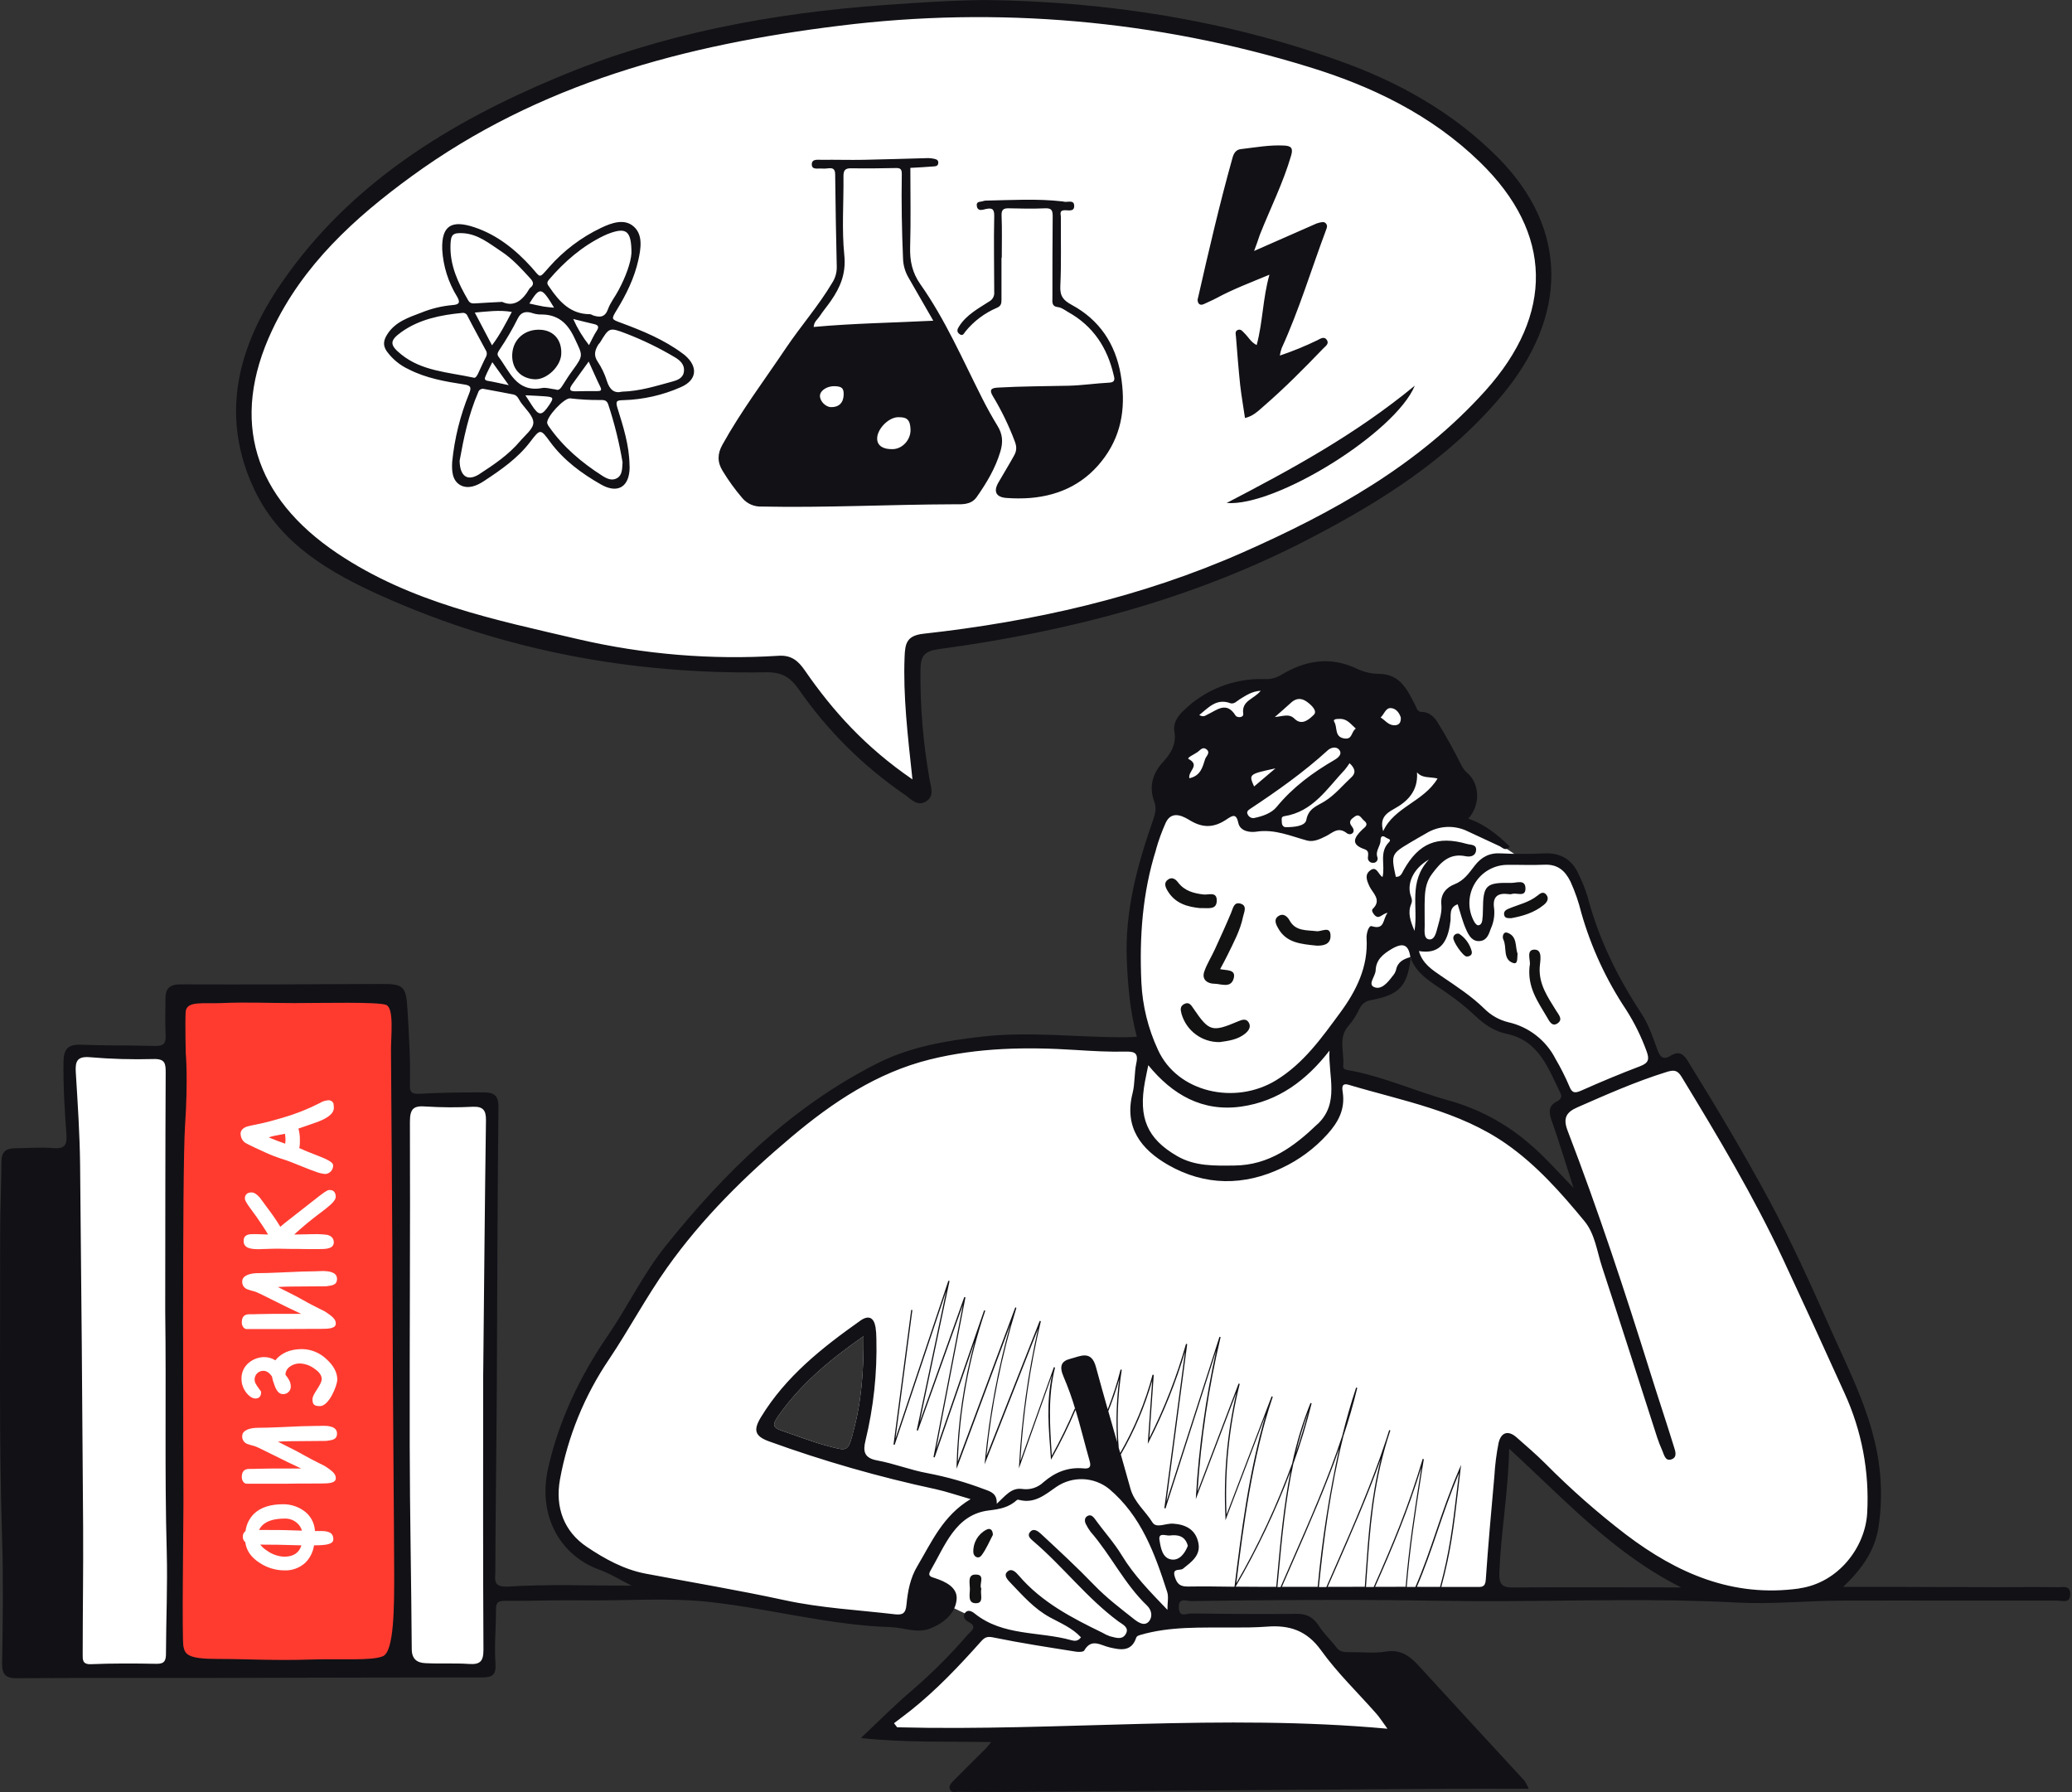 <svg height="743" viewBox="0 0 859 743" width="859" xmlns="http://www.w3.org/2000/svg"><rect x="0" y="0" width="859" height="743" fill="#333333" stroke="none"/><g fill="none"><path d="m327.05 7.87 45.5-2.5 32.5-1.5 46 1 63 10 39 12 32.5 14.5 27.5 20.5 17 22 8 13 1.5 20.5-4 21.5-18.5 28.5-21.5 17.5-39 27.5-52 24.5-55.5 17.5-58.5 10.5-11 3.5-1 12.5 2 34.5 1 12-15-8-27.5-28.5-12-16-43.5-1.5-47.5-5.5-55.5-15-38-19-24-19-15.5-24-2-27.5 9-31 14.5-22.5 35.5-35 29.5-18.5 46.5-22.5 29.5-11.5 47.5-11z" fill="#fff"/><path d="m377.41 69.59c0 11.07.23 21.94-.09 32.8-.17 5.74.86 10.66 4.28 15.5 10.32 14.65 17.43 31.09 25.48 47 2 4 4.18 7.9 6.5 11.71 2.1 3.43 2.32 6.69 1.14 10.61-2.09 7-5.71 13-9.81 18.84-2.39 3.39-6.25 3-9.63 3-26.5.08-53 1.48-79.49.94-3.122.145-6.131-1.189-8.12-3.6-2.979-3.493-5.674-7.218-8.06-11.14-2.3-3.71-2.2-7.14-.12-10.88 7.76-14 17.39-26.73 26.29-40 6.21-9.23 13.59-17.61 19.28-27.21 1.236-1.932 1.876-4.186 1.84-6.48-.3-12.78-.52-25.56-.66-38.34 0-2.16-.82-2.8-2.79-2.57-.96.138-1.933.172-2.9.1-1.55-.14-4.05.66-4-1.81.05-2.28 2.55-1.79 4.09-1.81 5.81-.08 11.62.12 17.43 0 8.92-.16 17.84-.49 26.76-.71.838.015 1.672.116 2.49.3 1 .2 1.86.62 1.64 1.92-.19 1.13-1.08 1.18-1.92 1.23-3.24.27-6.49.43-9.63.6zm9.51 63.36c-3.57-6.21-6.94-12-10.28-17.87-1.385-2.377-2.162-5.06-2.26-7.81-.51-11.73-.71-23.45-.52-35.18 0-2-.61-2.47-2.44-2.43-6.17.12-12.35.21-18.52.1-2.6-.05-3.25.91-3.22 3.38.12 10.89-.75 21.87.35 32.66.78 7.59-1.65 13.3-5.62 19-1.51 2.17-3.24 4.21-4.69 6.42-.8 1.22-2.25 2.12-2.4 4.32 16.5-1.52 32.8-1.73 49.6-2.59zm-9.44 45c-.17-3.92-1.41-5.11-5.23-5-4.12.12-8.91 5.26-8.59 9.23.22 2.71 2.64 4.18 6.63 4s7.37-4.01 7.19-8.22zm-27.72-14.21c.09-2.76-.67-3.52-3.61-3.65-3.13-.14-6.07 1.7-6.21 3.88s2.25 4.73 4.52 4.8c3.23.11 5.19-1.75 5.3-5.02zm170.16-59.7c8.64-3.81 16.68-7.35 24.73-10.88.749-.384 1.541-.676 2.36-.87.91-.16 1.95-.55 2.71.38s.35 1.8 0 2.73c-6.11 16.34-11.14 33.1-18.4 49-.33.977-.575 1.981-.73 3 5.331-1.792 10.541-3.923 15.6-6.38 1.18-.62 2.83-1.74 3.89-.11s-.58 2.58-1.56 3.61c-8 8.34-16.09 16.48-24.78 24-2.18 1.89-4.25 4-7.6 4.76-.67-4.65-1.48-9.16-2-13.71-.7-6.63-1.2-13.28-1.73-19.92-.08-1-.56-2.36.75-2.87s2 .61 2.76 1.35c1.63 1.55 2.66 3.74 5.07 4.91 2.56-9.56 2.51-19.36 5.29-29.17-7.76 3.24-15.13 6-22.1 9.78-1.49.8-3.06 1.42-4.58 2.17-.9.45-1.85.87-2.65 0-.489-.707-.587-1.614-.26-2.41 4.42-19.44 8.92-38.86 14.3-58.07.61-2.17 1.65-3.32 3.47-3.53 6-.69 11.93-1.81 18-1.47 2.74.15 3.73 1 2.83 4.08-3.31 11.39-8.65 21.95-13 32.93-.68 2.11-1.43 4.17-2.37 6.69zm-332.45 87.39c.968-9.697 3.326-19.204 7-28.23 1.11-2.72.64-3.41-2.09-3.83-7.87-1.21-15.72-2.58-22.93-6.27-3.635-1.673-6.776-4.257-9.12-7.5-1.73-2.53-1.28-4.61.22-7 3.32-5.23 8.87-7 14.12-9 4.152-1.69 8.534-2.749 13-3.14 3-.21 3.09-1.3 1.82-3.5-3.621-5.874-5.733-12.552-6.15-19.44-.37-10.25 4.1-12.37 13.29-9.32 9.42 3.12 17.13 9.29 23.8 16.69 3.84 4.26 2.82 4.85 7.23-.16 6.003-6.823 13.327-12.358 21.53-16.27 4.5-2.15 9.81-4 13.67-.43 3.7 3.39 2.86 8.9 1.79 13.73-1.66 7.51-5 14.29-9 20.81-2.36 3.87-2.2 3.76 1.93 5.3 8.93 3.31 17.72 6.93 25.44 12.69.29.22.59.43.87.66 5.6 4.78 5.11 10.34-1.61 13.26-7.52 3.332-15.618 5.167-23.84 5.4-2.61.06-3.39.23-2.46 3.23 2.39 7.68 4.87 15.39 5 23.56 0 .36.05.72.05 1.09-.07 8-4.85 11.08-11.89 7.07-8-4.56-15.41-10-21-17.56-4.09-5.59-4.13-5.62-8.41 0-5.16 6.75-12 11.47-19 16.09-3 2-6.56 3.5-9.84 1.77-3.44-1.93-3.63-5.91-3.42-9.7zm74.32-86.53c0-9.06-2.09-10.56-8.48-8.4-1.024.35-2.026.76-3 1.23-8.94 4.32-16.24 10.66-22.68 18.15-1.29 1.5-.54 2.13.22 3.25 4.09 6 8.71 11.11 16.76 11.12.45 0 .89.37 1.34.52 2.81.91 4.9.77 6.13-2.65 1-2.78 3-5.22 4.38-7.87 2.97-5.55 5.09-11.37 5.33-15.35zm-71.24 86.1c.1 6.62 3.42 8.64 8.21 5.52 6.06-3.94 12.09-8 16.81-13.59 2.09-2.48 5.53-5.12 5.55-7.71 0-2.78-3.2-5.63-5.15-8.34-.89-1.23-1.36-3-3.12-3.35-4-.81-8.05-1.51-12.08-2.27-.517-.16-1.077-.104-1.552.156-.475.26-.824.702-.968 1.224-4.06 9.35-6.06 19.23-7.7 28.36zm5.64-34.48c.95.4 1.48-.62 2-1.64 1.14-2.39 2.17-4.82 3.39-7.17.409-.885.298-1.923-.29-2.7-2.47-4.67-5.05-9.28-7.46-14-.329-.907-1.259-1.449-2.21-1.29-9 .85-17.87 2.67-25.21 7.93-5 3.58-4.9 5.38-.1 9.25 8.52 6.9 19.19 7.34 29.88 9.62zm61.94 35.3c-1.373-8.229-3.379-16.34-6-24.26-.65-1.86-2-1.75-3.47-1.74-4.104.034-8.205-.194-12.28-.68-2.48-.28-10 7.82-9.53 10.29.175.578.464 1.116.85 1.58 5.86 8.34 13.47 14.76 22 20.22 1.92 1.23 4 2.19 6.1 1s2.14-3.59 2.28-6.45zm-49.94-66.68c5 2.35 8.59-.74 11.36-5.57.071-.098.159-.183.26-.25 1.64-1.27 1.41-2.42.07-3.87-3.75-4.09-7.47-8.23-12.13-11.28-4.9-3.21-9.55-7.14-15.78-7.5-4.32-.25-5.07.62-5.21 4.86-.29 8.55 3.22 15.87 7.36 23 .75 1.3 1.79 1.31 3.08 1.22 3.36-.23 6.7-.38 10.99-.61zm49.61 37.23c7.65-.22 14.2-2.39 20.81-4.16 2.16-.58 4.6-1.4 4.93-4.21.36-3-1.76-4.75-3.93-6-6.43-3.818-13.17-7.087-20.15-9.77-6.87-2.61-6.92-2.47-10.71 3.77-.19.3-.5.53-.69.83-1.37 2.26-2.07 4.37-.33 7 1.678 2.509 2.985 5.247 3.88 8.13 1.15 3.65 3.13 5.21 6.22 4.41zm-27.43-.92c1.38.62 2.17-.58 3-1.89 1.27-2 2.57-4.07 4-6 4.71-6.44 4.2-6.17.82-13.39-3-6.49-7.17-10-14.39-9.8-1.205-.07-2.394-.312-3.53-.72-2.53-.69-4.43-.09-5.62 2.4-2.21 4.412-4.702 8.678-7.46 12.77-.59.93-1.37 1.89-.55 3 4.68 6.13 7.39 14.92 18 13.06 1.65-.36 3.55.31 5.76.57zm-18.18-32.14c-5.24-.9-10.08-.18-15.35.26l7.14 13.58c3.33-4.43 5.66-9.03 8.21-13.84zm31.85 20.6c-2.41 3.33-4.62 6.34-6.78 9.38-1.2 1.69-1.55 3 1.35 2.92s6-.1 9-.08c1.51 0 2-.31 1.21-1.88-1.63-3.31-3.08-6.73-4.74-10.34zm-6.39-17.66c1.728 3.864 3.925 7.501 6.54 10.83 1.16-2.19 2-4.17 3.18-5.93 1.27-1.91.42-2.47-1.32-2.86-2.53-.58-5.05-1.23-8.36-2.04zm-19.83 31.61 2.64 4.1c2.92 4.51 4.12 4.52 7.13.08 2.15-3.18 2-3.46-1.92-3.76-2.36-.19-4.76-.26-7.81-.42zm-6.89-4.18c-2.53-3.55-4.56-6.38-6.82-9.54-1.09 2.2-2 3.87-2.73 5.61-.31.76-.91 1.83.79 2.12 2.67.44 5.26 1.07 8.8 1.81zm8.49-33.86c2.29.49 4.14.94 6 1.26 1.36.23 2.75.31 4.29.47-5.22-8.67-5.87-8.79-10.25-1.73z" fill="#111116"/><path d="m415.19 106.84v17.45c0 1.55-.2 2.61-2 3.35-5.008 2.151-9.425 5.474-12.88 9.69-.67.8-1.1 2.17-2.47 1.2s-1-2.09-.23-3.22c3-4.77 7.92-7.39 12.45-10.31 1.444-.758 2.283-2.317 2.12-3.94 0-10.51-.24-21 0-31.5.08-3.23-1.15-3.38-3.51-2.91-.684.222-1.393.356-2.11.4-1.14-.1-1.6-.91-1.63-2s.68-1.37 1.62-1.46c.72-.06 1.42-.42 2.13-.43 10.64-.2 21.28-.88 31.9.34.12.011.237.038.35.08 1.55.46 4.32-1 4.4 1.71s-2.58 1.74-4.25 1.87c-2 .17-1.27 1.76-1.27 2.76-.08 9.56.23 19.14-.23 28.68-.2 4.2 1.27 5.91 4.79 7.82 11.39 6.19 18 16 20.24 28.83 2.1 12.22.86 23.82-6.58 34.18-7.58 10.56-18.1 15.93-30.89 17-3.269.245-6.551.245-9.82 0-4.34-.29-5.59-2.62-3.42-6.39s4.44-7.44 6.54-11.25c1.22-2.2 1-3.92.17-6.06-2.436-6.429-5.448-12.624-9-18.51-1.52-2.5-.88-3.38 2-3.54 9.8-.57 19.6-.55 29.41-.78 5.66-.14 11.3-1 17-1.29 2.53-.14 2-1.92 1.68-3.09-2.6-11.32-8.47-20.36-18.82-26.12-1.36-.77-2.73-1.9-4.18-2.06-2.85-.32-2.4-2.18-2.4-3.95 0-11.27 0-22.55.11-33.82 0-2.54-.6-3.32-3.2-3.21-5 .22-9.93.11-14.9 0-2.2-.05-3.19.42-3.09 3 .24 5.81.08 11.64.08 17.46zm-193.58 50.39c-5.92-.34-9.63-4.58-9.24-10.58.41-6.18 5.42-10.38 11.87-9.94 5.43.37 8.74 4.34 8.44 10.12-.26 5.16-6.15 10.69-11.07 10.4z" fill="#111116"/><path d="m2.6 480.99 4.49 210.5 32.5 1.5 37-1 72.5-1 31 .5 21 .5 2-102.5 1.5-128-3-5.5-32.5.5h-14l-32-38-38 9.5-11 11-14-2.5h-31l1 13-1 31.5z" fill="#fff"/><path d="m550.77 278.52 22.66 5 3 .67 3.34 4.66 4.66 7.34 6.67 5.66 14.33 20-1 11 1.67 8.34 10 5 12 8 4 1.66 15.67 2 5.33 5.67 5.33 16 9 24 12 18.67 7.34 18.66 9.33-.33 29.33 48 49.34 105.3 2.33 21.37-1.33 21.33-6.34 12-11 9.33-21.66 3.67-25.34-1.33-34-16-44-41-9-5.67-2.33 12.33-3 49.67-5 1.33-119.67-.33-8 1v10.3h55l40.34 49.34-44-2.34-140.34.67-33-1.33 42.34-43.34-4.67-5-12.67-6-9.33 7.67-40-2.67-69-11.33-28.33-12-12-15.67-1.34-17.33 8.67-30 28-45.67 28.67-39 50.66-43.63 27.34-13.67 35-7.67 58.33.34 8-1.34-3.33-22-.34-23.66 3.67-27 9.67-29 6-15.34 3.66-18.66 11.67-9 12-2.67 11.33-1 9.34-3.67zm-192.76 275.39c-14.13 9.85-26.33 20.02-35.58 33.39-2.22 3.26-2.15 4.52 1.78 5.83 6.41 2.16 12.7 4.66 19.28 6.39 7.75 2.04 7.98 2.27 10.09-5.21h-.05c3.66-12.91 4.56-26.16 4.48-40.4zm229.046-156.162c-1.169-.683-2.651-.498-3.616.452-.6.524-1.099 1.155-1.47 1.86-.536.928-.536 2.072 0 3l-.206.984c-.209.991-.424 2.004-.634 3.016-1.33.96-2.53 2.21-3.86 3.35-1.245 1.028-2.678 1.802-4.22 2.28-2.87-.33-5.37-.59-8.3.41-1.37.49-2.76 2.11-2.09 3.69l-.34.272c-4.94 4.051-7.976 10.918-8.66 17.048-.29 2.76.18 6.45 2 8.45.352 2.502 2.142 4.562 4.57 5.26 3.88 1.39 8.83 1.78 12.83 2.31 1.386.182 2.782.286 4.18.31 3.22 1.6 6.72 2.77 9.4 4 9.1 4.16 18.06 7.59 27.92 9.16 3.027 2.11 6.272 3.887 9.68 5.3 5.85 7.27 14.14 11.88 20.79 18.36.847 2.869 2.261 5.539 4.16 7.85 1.77 2.02 5.17.35 5.14-2.06-.012-1.99-.52-3.946-1.48-5.69-.129-.433-.347-.835-.64-1.18l-.16-.17c-.605-.9-1.273-1.755-2-2.56-1.56-7.66.07-16.72-5.41-22.31.85-.66 1.74-1.3 2.65-2.12 1.532-1.172 2.281-3.102 1.94-5-.42-2.5-2.28-4.69-3.69-6.69-1.349-2.002-2.537-4.109-3.55-6.3-2.09-4.24-4.7-9.84-9.62-11.35-.24-.07-.47-.11-.7-.16-2.31-1.64-5.02-2.02-7.72-2.79-2.763-.863-5.441-1.978-8-3.33-.403-.729-.935-1.38-1.57-1.92-.071-.098-.147-.192-.23-.28-2.969-3.199-6.329-6.011-10-8.37-1.758-2.32-3.965-4.262-6.49-5.71-3.03-1.84-6.7-3.17-9.29-5.67.07-.11.07-.22.07-.33.352-1.307-.214-2.689-1.384-3.372z" fill="#fff"/><path d="m158.28 247.06c50.49 22.65 103.91 32.56 159.18 31.63 6.55-.11 10 1.87 13.64 7 11.823 17.067 26.655 31.838 43.77 43.59 2.74 1.86 5.28 5.16 8.95 3s2.12-5.88 1.54-9.22c-2.627-14.854-3.888-29.916-3.77-45 .07-5.91 1.2-8.11 7.81-9 53.14-7.2 104.45-20.42 152.52-45.26 30.42-15.71 58.85-33.62 80.95-60.16 26.52-31.86 28.34-68.31-2.38-98.87-18.49-18.39-40.76-30.8-64.95-39.45-47.43-17-96.62-24.68-146.93-25.31-14 .14-27.83 1.06-41.74 2.06-46.79 3.37-92.45 11.83-135.77 30-45 18.8-86 44-114.3 85.08-18.16 26.35-25.93 55.19-11.22 86.09 10.73 22.45 31.45 34.28 52.7 43.82zm-45.43-110.24c12.72-27 34.19-46.56 57.8-63.75 52.89-38.55 113.54-54.55 177.54-62.42 65.171-8.109 131.321-2.315 194.09 17 26.45 8.05 51.18 20 71.29 39.58 30.37 29.49 30.64 63.06 2.33 94.63-27.84 31-63.23 50.57-100.51 67.07-42.2 18.69-86.85 28.72-132.58 33.79-7 .78-7.58 4.13-7.79 9.59-.64 16.21 1.27 32.27 3.26 50.79-19.48-13.36-33-28.34-44.59-45.14-2.83-4.12-5.66-6.43-10.92-6.11-27.853 1.759-55.814-.552-83-6.86-34.56-8.07-69.41-15.12-99.94-35.62-34.38-23.11-44.75-54.85-26.98-92.55z" fill="#111116"/><path d="m586.54 159.87c-24.8 20.43-51.28 34.72-78 48.64 20.4 1.64 69.94-29.16 78-48.64zm266.76 498.1c-8.39-.11-16.79 0-25.2 0-13 0-26-.1-39-.13-7.86 0-15.73 0-25 0 8.12-7.67 13.23-15.37 14.68-24.76 1.787-11.889 1.236-24.012-1.62-35.69-3.91-16.54-11.6-31.45-18.41-46.81-7.94-17.9-16-35.74-25.27-53-10.66-19.76-22.16-39-34-58.13-1.93-3.11-4.07-3.56-6.85-1.83-3.16 2-4.47.45-5.49-2.37-1.91-5.26-3.65-10.58-6.78-15.31-9.89-15-17.66-30.92-22.23-48.35-.953-3.06-2.14-6.042-3.55-8.92-2.69-6.2-7.34-9.17-14.22-8.91-6.033.305-12.077.305-18.11 0-4.77-.3-8.13 1.54-10.88 5.1-2.37 3.07-4.38 6.15-8.48 7.76-3 1.18-5.83 3.81-5.34 8.41.32 3.05-.73 6.32-1.57 9.39-.55 2-1.16 5.26-3.48 5s-1.89-3.39-1.86-5.55c.05-4-.14-8.05.06-12.06.16-3.39.75-6.6 3-9.57 3.56-4.74 7.15-8.69 13.88-7.31 1.71.35 3.94.13 4.33-2.19.47-2.8-2.19-2.45-3.7-2.88-12.34-3.55-20-.34-26.26 10.78-.71 1.26-1.21 3-3.28 2.84-2-9.21-1.87-9.53 5.83-14.12 2.24-1.34 4.51-2.63 6.78-3.92 5.235-3.225 11.763-3.524 17.27-.79 4.35 2 8.71 4.05 13.06 6.08 1.31.61 2.51 2.35 4.3.21-5-4.86-10.3-9.26-17.21-11.58 5.06-5.56 4.82-14.1-.12-18.7-1.036-.844-1.896-1.884-2.53-3.06-3.12-6.23-6.45-12.37-10.14-18.28-1.29-2.08-3.41-4.13-6.31-4.19-2.07 0-2.07-1.25-2.87-2.78-3.16-6.06-6-12.73-14.63-13-3.066.026-6.103-.598-8.91-1.83-11.38-5.65-22-3.89-32.37 2.45-2.075 1.174-4.452 1.706-6.83 1.53-12.637-.346-24.855 4.547-33.76 13.52-2.32 2.26-3.92 5.17-3.38 8.06 1 5.54-1.5 9.31-4.85 13-4.29 4.7-5.69 10.18-3.5 16.12 1 2.74.54 4.84-.35 7.39-6.65 19-11.88 38.16-11 58.59.46 10.6 1.35 21.08 4.16 31.58-1.52.09-2.71.21-3.9.22-20.06.18-40-2.54-60.21-.26-15.27 1.73-30.15 4.28-43.86 11.27-35.37 18-63.06 45.12-87.56 75.74-9.17 11.46-15.49 24.84-23.75 36.89-11.58 16.88-20.23 35-24.76 54.86-4.57 20.11 5.28 36.45 21.1 42.18 4.63 1.68 8.9 4.36 13.53 6.68-17.31 0-34.3-.7-51.19.36-6.52.41-5.37-3.06-5.36-6 .06-25.07.46-50.14.61-75.22.24-39.21.23-78.43.69-117.64.06-5.48-2.68-6-6.51-6-8.64 0-17.29.07-25.91.57-3.15.18-4.39-.23-4.3-3.6.29-10.45-.4-20.87-1-31.3-.59-9.57-1.47-10.66-10.91-10.61-27.74.14-55.49.26-83.23.16-4.55 0-6.21 1.8-6.19 6 0 5-.18 10.08.07 15.1.17 3.4-.9 4.54-4.38 4.44-10.24-.32-20.5-.1-30.74-.52-5.26-.21-7.12 1.76-7.21 6.92-.17 10.06.46 20.07 1.19 30.07.31 4.22-.39 6.27-5.32 5.87-5.39-.43-10.86 0-16.29.09-3.64.06-5.33 1.65-5.33 5.55 0 10-.54 20-.52 30 .07 42.12-.53 84.24.81 126.36.54 17.09.28 34.22 0 51.33-.09 5.12 1.55 6.48 6.51 6.43 24.74-.22 49.47-.07 74.21-.11 39.4-.07 78.81-.24 118.21-.23 4.33 0 5.93-1 5.6-5.84-.51-7.35.23-14.78.2-22.18 0-2.83.73-3.76 3.72-3.73 10.57.1 21.14-.36 31.7-.2 18 .28 36-1.3 53.91.75 24.87 2.85 49.23 9.55 74.39 10.35 5.5.18 10.92 2.77 16.53.49s10.18-6.24 10.73-11.92c.49-5-4.53-7.44-9.13-8.93-1.24-.4-3-.76-1.83-2.82 6.11-10.45 10.41-23.51 24.32-25.19 4.82-.58 8.29-1.29 11.64-4.31.23-.2.8-.14 1.18 0 6.28 1.51 10.59-2.29 15.2-5.48 6.669-4.539 15.519-4.198 21.82.84 13.38 11.26 19 26.92 24.12 42.81.62 1.94.08 4.26.08 7.35-7.22-7.53-13.86-14.28-18.9-22.57-3.21-5.29-7.46-9.95-11.09-15-1-1.38-2-2.16-3.42-1.17-1 .74-1 2.11-.34 3.3.536 1.078 1.168 2.106 1.89 3.07 8.44 9.7 14 21.59 23.37 30.56 2.15 2.06 2.27 4.78.92 6.48-1.86 2.34-4.5.58-6.34-.87-5.66-4.47-11.39-8.82-16.45-14.07-7.09-7.36-14.62-14.31-22.11-21.27-1.11-1-3.13-2.68-4.66-.5-1 1.37.36 2.6 1.46 3.53 12.38 10.52 22.28 23.66 35.43 33.37 1.54 1.13 4.55 2.38 3 5.1s-4.27 1.52-6.57 1c-1.13-.397-2.216-.909-3.24-1.53-12.67-6.15-25.11-12.62-34.51-23.58-1.29-1.51-3.16-3.47-5-1.47-1.4 1.51.48 3.33 1.66 4.58 5 5.22 9.69 10.61 16.25 14.18 4.39 2.38 9.25 4.39 12.8 8.24-1.29 1.85-2.93 1.5-4.08 1.18-13.29-3.71-28.19-1.6-39.94-11-1.22-1-3-1.93-4.2-.1-.9 1.41.26 2.87 1.51 3.5 4.18 2.09 1.06 3.88-.28 5.38-6.94 8.065-14.463 15.609-22.51 22.57-7.38 6.21-14.16 13.13-21.72 20.21 18.32 2 35.68 1.35 54 1.68-1.2 1.47-1.62 2.09-2.14 2.6-4.55 4.54-9.14 9-13.66 13.62-1 1-2.05 2.25-1.13 3.71.72 1.15 2.18.66 3.32.67 5.21.06 10.43.11 15.65.08 61.753-.433 123.497-.87 185.23-1.31 11.52-.08 23.05 0 35.58 0-.467-1.121-1.025-2.201-1.67-3.23-14.71-16-29.49-31.93-44.15-48-3.69-4-7.45-6.62-13.47-5.63-4.9.8-10 .15-15.07.22-2.06 0-3.89 0-5.34-1.93-2.31-3-5.17-5.67-7.22-8.85-2.3-3.55-4.93-5.15-9.32-5.09-14.67.19-29.34 0-44-.15-1.76 0-4.57 1.82-4.81-2.29-.28-4.64 3.35-2.82 5-2.85 22.353-.333 44.703-.497 67.05-.49 20.63 0 41.25.61 61.88.52 32.54-.15 65.1-1.18 97.61.58 14.49.78 28.86-.78 43.28-.81 29.81-.08 59.61.06 89.41 0 2 0 5.39 1.35 5.311-2.83-.071-3.63-3.021-2.69-4.961-2.72zm-784.49 27.43c0 2.92-.54 4.38-3.93 4.32-9.05-.17-18.12-.22-27.17.16-3.61.14-3.43-1.93-3.43-4.06 0-17.67.29-35.33.18-53-.32-49.927-.737-99.86-1.25-149.8-.14-12.85-1-25.7-1.79-38.53-.27-4.43.5-6.63 5.69-6.24 8.765.756 17.566 1.013 26.36.77 5.06-.19 5.24 1.88 5.22 5.82-.17 32-.15 63.95-.19 95.93v3c.46 33.19-.29 66.39.63 99.59.38 14.01-.28 28.03-.32 42.04zm131.5-110.77c0 36.41-.1 72.82.12 109.23 0 4.86-1.37 6.23-6 5.92-6-.41-12.07 0-18.09-.33-3.43-.16-5.62-1.65-5.64-5.86-.18-28.05-.79-56.09-.84-84.14-.09-44.8.26-89.6.08-134.4 0-5.6 1.59-6.77 6.74-6.35 6.426.403 12.87.437 19.3.1 4.21-.16 5.55 1.36 5.49 5.59-.48 34.33-.77 68.66-1.12 103-.06 2.41-.04 4.82-.04 7.24zm401-192.59c.3-2.62-.72-5.84 3-7.18 1.19 3.63 2.05 7.34 3.62 10.7 1 2.22 2.47 4.93 5.74 4.53 2.9-.35 3.59-3 4.41-5.19 1.171-2.579 1.637-5.422 1.35-8.24-.78-5 1.5-6.65 6.14-6 .399.074.809.057 1.2-.05 2-.73 5.71 1.52 5.65-2.35s-3.66-2.23-5.75-2.27c-10.74-.2-11.8.9-11.89 11.37 0 1.408-.09 2.814-.27 4.21-.14 1-.67 2-1.74 2-.57 0-1.28-.89-1.63-1.54-2.72-4.931-2.621-10.934.259-15.773 2.88-4.839 8.11-7.787 13.741-7.747 5-.05 10.07.18 15.09-.05 5.39-.25 8.53 2.3 10.83 6.95 1.907 4.183 3.417 8.535 4.51 13 4.063 14.25 10.318 27.782 18.54 40.11 3.462 5.401 6.313 11.169 8.5 17.2 1.29 3.44.83 4.93-2.66 6.27-8.24 3.13-16.38 6.53-24.43 10.12-2.67 1.18-3.84 1-4.94-1.86-1.651-3.863-3.544-7.617-5.67-11.24-3.952-7.791-11.189-13.399-19.72-15.28-3.719-.935-7.113-2.864-9.82-5.58-5.32-5.22-11.57-9.27-17.72-13.45-3.89-2.65-8-5.29-9.4-10.45 7.81 1.33 11.94-2.59 13.02-12.21zm42.06 82.7c3 8.61 5.66 17.33 9 27.72-7-7.25-12.52-13.55-19-18.91-9.486-8.061-20.609-13.967-32.6-17.31-13.83-3.79-27-9.88-41.2-12.5-1-.19-2.9-.25-2.73-1.79.64-5.55-2.29-11.54 2.18-16.68 1.847-2.126 3.382-4.503 4.56-7.06.924-2.035 2.857-3.427 5.08-3.66 11.49-2.23 14.78-5.69 16.17-17.39 2.61 7 9.06 10.25 14.63 14.21 4.312 2.941 8.391 6.211 12.2 9.78 3.65 3.53 7.92 6.35 12.91 7.4 13.52 2.82 17.27 14.34 22.4 24.66.74 1.49.05 2.59-1.49 3.37-3.72 1.88-3.36 4.71-2.15 8.16zm-58.31-92.85c-2.08-5.15.51-11.66 7.36-15.61-8.7 9.37-4.37 19.53-6 29.61-1.8-4.24-2.87-7.59-1.36-11.18.397-.901.382-1.93-.04-2.82zm-.32 24.86c-2.87.8-5.36 2-6 5.42-.3.954-.809 1.828-1.49 2.56-1.95 2.6-4.62 5.8-7.64 4.43-2.64-1.21.62-4.45.7-6.9.15-4.35 3-6.74 6.67-8.89 4.72-2.77 6.97-1.77 7.72 3.38zm2.76-76.54c2.19 2.5 5.15 1.73 8.48 2.5-5.75 9.67-18 11.82-22.55 21.86-1.39-5 .63-7.15 4.53-9.26 5.39-2.95 10.02-7.26 9.5-15.1zm-11.01-26.69c2.25.06 3.66 2 4.25 3.93.13 2.31-.91 3.27-2.82 3.2-2.4-.08-3.73-2.12-5.56-3.24 1.46-1.24 2.01-3.89 4.13-3.89zm-20.95 4.47c3 0 4.47 2.21 6.55 4.05-2 1.34-1.33 4.57-4.71 4.09-4.27-.61-2.82-4.57-4.19-6.82-.84-1.34 1.19-1.28 2.35-1.3zm4.71 24.22c-3.66 3.39-6.79 7.31-11.14 10-3 1.88-6.65 2.81-7.54 7.69-.48 2.62-5.25 3-8.48 3-1.17 0-1.68-1-1.68-2.09 0-.93-.45-2.25 1-2.46 11.88-1.83 17.78-11.49 25.08-19.23.721-.872 1.389-1.787 2-2.74 2.21 2.05 2.83 3.93.76 5.85zm-9.88-11.12c1.49-1.36 3.73-1.71 4.84-.26 1.4 1.83-.43 3.28-2 4.21-9 5.24-17.23 11.28-23.93 19.45-2.19 2.67-5.95 3.94-9.55 4.65-1.026.041-1.979-.528-2.43-1.45-.7-1.21.19-1.83 1-2.39 11.18-7.41 22.13-15.13 32.07-24.19zm-15.18-19.76c2-1.87 4.19-2.13 6.49-.51 2 1.4 4.62 3.93 3 5.48s-4.79 4.82-8 1.65c-2.26-2.27-4.78-1-8.17-.71 2.84-2.47 4.77-4.17 6.68-5.91zm-6.42 27.19-8.85 7.51c-2.25-5.09-2.25-5.09 8.85-7.51zm-19-27.07c1.94.64 2.92-.81 4.22-1.59 2.5-1.51 4.89-3.26 8.67-3.52-2.78 3.56-8 4-7.25 9.54.25 1.77-2.6 1.68-3.16.77-3.8-6.12-7.73-2.28-11.69-.43-.85.4-1.65 1.22-3.37.18 3.9-3.15 7.06-6.88 12.63-4.99zm-13.32 20.33c1.05-.71 2.07-2.34 3.6-1.25 2 1.43 0 2.87-.43 4.14-1.05 3.26-1.82 6.94-6.54 7.94-.67-3 4.67-5.3-.34-8-.83-.47 2.45-1.94 3.76-2.87zm-17.21 40.4c1.085-3.839 2.452-7.593 4.09-11.23 2.69-5.55 8-2.05 10.17-.77 5.63 3.36 10.22 2.72 15.06-.54 2.49-1.69 4-2.49 4.83 1.54.8 3.66 5.29 3.92 7.33 3.6 7.66-1.21 14.22 1.77 21.17 3.66 2.67.73 5.54-.66 8.07-1.95s4.79-3.91 8.37-1.13c1.67 1.3 4-.36 2.2-2.64s-.23-3.23 1.09-4.2c2-1.43 2.71.72 3.86 1.64 2.22 1.75.29 2.78-.74 3.77-3.27 3.16-5 6.09.93 8.09 1.87.64 1.57 1.87 1.45 3.32-.102.603.077 1.219.486 1.673s1.004.696 1.614.657c.623.06 1.231-.217 1.594-.726s.427-1.175.166-1.744c-.81-2.63 1.41-4.51 1.37-6.9 0-1.87 1-2 2.25-1.06.58.43 2.49.62 1.25 1.87-4.21 4.22-1.49 9.63-2.69 14.45-1.77-.95-2.35-4.7-5-2.82-2.44 1.74-1.68 4-.36 6.8 1.21 2.57 5.21 5.54 1.3 9.23-.66.63.08 1.87.83 2.64 1.87 1.92 3-.67 5.34-1-2.13 2.59-1 7.26-6.6 5.53-1.29-.4-2.25 3.15-2.13 5 .75 11.84-4.31 21.86-10.87 30.77-7.66 10.4-15.18 21.13-26.71 28.15-17 10.36-40.92 5-48.92-12.71-4.052-8.722-6.378-18.145-6.85-27.75-.88-18.78.41-37.25 6.1-55.26zm67 113.77c-9.69 9.31-20.16 17.08-34.43 17.21-8.2.08-16.43.41-23.93-4-12.25-7.12-16-15.77-13.22-30.75.4-2.15.87-4.29 1.39-6.84 10 12.26 22.49 19.44 38.57 17.15 15.34-2.19 27-10.86 36.55-23.2-.56 10.58 4.28 21.63-4.84 30.39zm-86.77 119.04c1.725-4.307 3.231-8.7 4.51-13.16-1.105 8.62-1.386 17.326-.84 26-1.227-4.273-2.45-8.553-3.67-12.84zm21.22 53.43c-.57-3.36 2.74-1.69 4.3-1.89 3.38-.44 6.41.22 7.45 4.28-1.2 3.1-3.44 6.13-6.73 5.68-3.87-.52-4.52-4.97-5.02-8.07zm30 36.26c4.81 0 9.65 0 14.44-.36 9.34-.76 16.6 1.52 22.56 9.82 6.75 9.41 15.26 17.55 22.95 26.3 1.39 1.58 2.52 3.4 4.56 6.19-68.57-6.28-135.92 1.12-203.26-.59l-1.31-1.69c2.32-1.78 4.68-3.52 7-5.35 10.72-8.55 20.09-18.47 29.18-28.67 1.72-1.94 2.94-2 5.5-1.44 11.17 2.29 22.47 4 33.73 5.79 1.14.18 3.08.16 3.45-.46 3-5.24 6.75-2.18 10.5-1.31 4.3 1 9 2 11-3.87.3-.89.91-1 1.73-1.28 12.4-3.63 25.19-3.01 37.94-3.08zm-18.2-17c-3.2.05-4.48-1-5.44-4-1.25-3.9 2.19-2.43 3.38-3.38 3.48-2.79 7.4-5.48 6.4-10.62-1.07-5.48-5.09-7.72-10.54-8.07-2.91-.19-6.92 2.07-8.5-.49-2.92-4.74-7.55-8.32-9.13-14-1.333-4.733-2.667-9.463-4-14.19 5.577-9.611 9.944-19.876 13-30.56l-1.83 26.15.56-1.09c6.067-11.88 11.047-24.283 14.88-37.06l-8.56 64.82.49.11 21-65.43c-4.352 19.73-7.148 39.772-8.36 59.94l-.09 1.63 16.82-44.15c-3.863 16.966-5.387 34.381-4.53 51.76v1.19l16.58-43.48c-7 23.82-10.16 49.57-12.78 70.68l-.05.33c-6.41-.1-12.87-.17-19.33-.08zm19.78.05.1-.18c8.855-15.219 16.431-31.147 22.65-47.62-2.82 14.25-4.17 28.92-5.5 43.3-.14 1.53-.29 3.06-.43 4.58h-5.35c-3.85.01-7.68-.03-11.5-.07zm19.16.08c1.55-3.56 3.11-7.13 4.65-10.63 6.69-15.23 13.53-30.79 19.14-46.81-4.182 18.937-7.167 38.118-8.94 57.43zm19 0 3.22-7.34c6.54-14.89 13.25-30.18 18.8-45.71-4.1 16.41-5.14 31.48-6.32 48.41-.1 1.52-.21 3.07-.32 4.62zm19.64 0c7.33-16.56 13.44-31 19.2-49.57l-.41 2.63c-2.54 16.24-4.78 30.65-6.11 46.92zm17.33 0c3.31-7.66 5.84-15.06 8.46-22.75s5.33-15.65 9-24.43c-.3 2.44-.57 4.74-.84 6.92-1.88 15.76-3.08 25.7-7 40.27-2.77 0-5.53 0-8.3 0zm40 .3c-4.63 0-6-1.17-5.81-6.36.66-16.61 3.67-33 4.07-51.23 23.12 21.3 43.66 43.74 71.34 57.54-23.21-.04-46.41-.1-69.61.01zm118.59.37c-27.64 3.88-50.69-6.29-71.84-22.29-11.804-9.04-22.977-18.876-33.44-29.44-3.83-3.81-7.94-7.36-12-10.92-3.4-3-6.41-2.16-7.44 2.35-.893 4.522-1.474 9.099-1.74 13.7-1.28 14.34-2.59 28.69-3.57 43.06-.22 3.17-1.89 2.92-3.86 2.92-4.86 0-9.72 0-14.58 0 3.94-14.53 5.14-24.47 7-40.21.33-2.7.67-5.58 1-8.67l.22-1.74-.7 1.61c-4.06 9.44-6.94 17.9-9.72 26.09-2.64 7.75-5.19 15.2-8.54 22.91h-3.59c1.33-16.23 3.57-30.62 6.1-46.84l1-6.12-.48-.11c-6.08 20.3-12.5 35.47-20.3 53.09h-3.21c.11-1.54.22-3.08.32-4.58 1.37-19.66 2.56-36.8 8.54-56.42.43-1.3.84-2.6 1.25-3.9l-.48-.15c-.43 1.31-.85 2.61-1.24 3.9-6 18.25-13.86 36.22-21.51 53.63-1.09 2.48-2.2 5-3.3 7.54h-3.1c1.88-19 4.79-40.85 10.14-62.47 2.19-6.62 4.15-13.31 5.78-20.09l-.48-.14c-2.19 6.61-4.1 13.34-5.78 20.09-5.88 17.78-13.45 35-20.83 51.79-1.57 3.56-3.16 7.2-4.73 10.83h-1.3c.14-1.51.29-3 .43-4.53 1.43-15.48 2.89-31.29 6.17-46.54 2.966-8.222 5.499-16.593 7.59-25.08l-.47-.16c-3.275 8.124-5.819 16.524-7.6 25.1-6.26 17.185-14.006 33.791-23.15 49.63 2.88-23.25 6.53-51.89 15.11-77.31l-.47-.17-18.7 49c-.781-18.219 1.061-36.455 5.47-54.15l-.47-.15-17 44.68c1.389-21.54 4.584-42.925 9.55-63.93l-.48-.13-21.99 68.36 8.62-65.34-.49-.1c-3.825 13.45-8.914 26.509-15.2 39l1.82-26.12-.49-.08c-3.034 11.346-7.542 22.246-13.41 32.42-.2-.72-.41-1.44-.62-2.16-.857-10.782-.434-21.627 1.26-32.31l-.48-.1c-1.433 5.603-3.216 11.111-5.34 16.49-1.67-5.87-3.32-11.74-4.91-17.63-1.93-7.12-6.6-4.3-10.5-3.34s-4.78 3.13-2.86 7.54c1.877 4.387 3.493 8.882 4.84 13.46-.094-.117-.169-.249-.22-.39-2.834 6.68-6.011 13.209-9.52 19.56-.82-12.56-1.69-24.37 1.33-36.52l-.48-.15-13.9 38.94c1.142-19.544 3.986-38.95 8.5-58l-.47-.14-22.09 56c2.092-20.831 6.252-41.403 12.42-61.41l-.47-.16-23.81 63.87c.688-21.28 4.519-42.341 11.37-62.5l-.48-.17-19.86 57.5 12.13-62.88-.48-.13-18.46 51.71 12.34-58.34-.48-.13-21.92 65.41 7-53.24-.49-.07-7.33 55.81.48.11 21.36-63.74-12.21 57.72.48.14 18.64-52.13-12.18 63.11.48.13 16.55-47.89c-4.505 16.67-7.006 33.818-7.45 51.08v1.5l22.33-59.91c-5.212 18.419-8.743 37.273-10.55 56.33l-.17 1.77 22.15-56.19c-4.19 18.527-6.813 37.373-7.84 56.34l-.08 1.51 13.76-38.7c-2.52 11.46-1.38 22.51-.53 34.29l.06.83.4-.72c3.613-6.468 6.877-13.124 9.78-19.94 2.11 7 3.84 14.15 5.85 21.2.77 2.67-.28 3.26-2.54 3.05-6.38-.59-11.75 1.55-16.56 5.69-2.331 2.252-5.571 3.303-8.78 2.85-4.57-.71-7.12 2.92-10.64 6.14.23-4.25-2.53-5.09-5.09-6-7.65-2.912-15.54-5.15-23.58-6.69-7.06-1.27-13.84-4-20.89-5.28-5.47-1-5.93-3.83-4.87-8.18 3.364-13.822 4.887-28.029 4.53-42.25-.001-1.61-.118-3.217-.35-4.81-.69-4.1-2.93-5.1-6.33-2.69-15.8 11.19-30.9 23.1-41.18 40-3.23 5.31-2.57 7.85 3.3 10 22.578 8.182 45.688 14.81 69.17 19.84 4.48 1 8.83 2.5 14.45 4.12-11.45 6.83-16.12 17.74-22.06 27.75-3 5-4 10.52-4.52 16-.33 3.73-1.69 4.31-4.75 4-15.28-1.8-30.66-2.57-45.81-5.86-19.1-4.15-38.4-7.36-57.61-11-9-1.71-17-6.16-24.33-11.08-9.51-6.38-13.25-16.43-11.15-28 3.25-17.81 10.17-34.749 20.32-49.74 8.37-12.47 15.37-25.76 24.07-38 14.63-20.63 32.52-38.2 51.7-54.32 16.91-14.22 35.31-26.56 57.25-32 19.88-4.94 40.17-5.25 60.46-3.94 6.84.44 13.65.82 20.48.68 3.52-.07 5.67.22 4.67 4.73-.9 4.08-.54 8.45-1.56 12.48-3.63 14.28 3.64 23.4 14.75 29.77 15.25 8.73 31.45 8.76 47.21 1.22 7.113-3.348 13.49-8.077 18.76-13.91 4.53-5 7.42-10.32 6.42-17.3-.22-1.55-.8-4.2 2.42-3.24 22.35 6.67 45.74 10.81 65.34 24.49 12.58 8.78 22.78 20.32 32.48 32.1 4.31 5.24 5.14 12.49 7.25 18.92 7.72 23.49 15.22 47.06 22.82 70.6.628 1.902 1.353 3.771 2.17 5.6.78 1.74 1.2 4.52 3.88 3.53 2.49-.92 1.43-3.54.9-5.27-3.11-10.1-6.48-20.11-9.63-30.2-10.6-33.9-21.7-67.63-34.44-100.79-2-5.26-.47-7.65 4.13-9.66 12.11-5.31 24.18-10.67 36.84-14.6 2.9-.9 4.52-1 6.31 2 15 24.66 29.82 49.41 42.06 75.59 8.62 18.473 17.123 37 25.51 55.58 7.124 15.56 10.338 32.625 9.36 49.71-.82 14.15-11.96 28.89-28.11 31.15zm-208.8-56.06c1.365-5.766 3.082-11.443 5.14-17-1.513 5.627-3.227 11.293-5.14 17zm-183.61-8.11c-2.11 7.48-2.34 7.25-10.09 5.21-6.58-1.73-12.87-4.23-19.28-6.39-3.93-1.31-4-2.57-1.78-5.83 9.25-13.37 21.45-23.54 35.58-33.39.08 14.24-.82 27.49-4.48 40.4z" fill="#111116"/><path d="m402.09 658.52c.06 2.34-1.12 6.22 2.64 6.09 3.34-.11 1.5-3.82 2.11-6-1.13-1.85 1.94-6-2.45-5.88-3.28-.04-2.35 3.53-2.3 5.79zm4.8-13.72c2-2.62 3.26-5.79 4.73-8.51 0-2.19-1.23-3-2.73-2.14-3.454 1.799-5.549 5.44-5.37 9.33.06 1.77 2.04 3.04 3.37 1.32zm92.36-242c-1.15 3.39 1.49 5 4.2 5s7 2.13 8.07-2.45c.78-3.52-2.82-3-5.69-3.59 1.17-2.21 2.14-3.93 3-5.71 2.51-5.19 5.34-10.28 6.5-16 .36-1.79 2-4.75-1.27-5.52-2.54-.6-2.88 2-3.66 3.84-2.15 5.13-4.46 10.19-6.78 15.24-1.43 3.13-3.3 6.02-4.37 9.19zm14.02 20.6c-10.82 4.58-12 4.22-18.52-5.36-.93-1.37-1.81-2.87-3.81-1.83-1.78.94-1.57 2.33-1.1 4.11 2.033 7.034 8.54 11.822 15.86 11.67 3.63-.51 7.44-1 10.54-3.54 1.52-1.25 2.57-2.91 1.36-4.73-1.07-1.6-2.75-.99-4.33-.32zm32.68-31.38c1.92 0 5.65-.09 5.66-4 0-4.42-3.56-1.76-5.82-2-4-.51-8.65.11-11.11-4.38-1.14-2.08-2.94-3.22-4.86-1.76s-.71 3.62.33 5.36c3.34 5.52 8.98 6.12 15.8 6.78zm-48.42-15.56c3.43-.13 6.82.87 6.91-3.08s-3.42-2.33-5.47-2.57c-4.1-.48-7.84-1.47-10.52-4.94-1-1.32-2.39-2.46-4.12-1.33-2 1.34-1.22 3.16-.27 4.76 3.25 5.48 8.66 6.66 13.47 7.16zm140.78 24.84c.11-2.67 1.47-7.63-2.15-7.64-3.79 0-1.36 4.9-2 6.64-1.09 8.91 3.45 15 7.19 21.37.89 1.51 2.09 4.25 4.5 2.46 2.2-1.63.27-3.55-.75-5.23-3.34-5.44-7.07-10.63-6.79-17.6zm-11.78-20.67c4.81-.88 9.56-2.28 13.51-5.53 1.23-1 2.31-2.53 1.06-4.15s-2.54-.62-3.66.29c-3.5 2.82-7.85 3.74-11.87 5.4-1.18.49-2.23 1.08-2 2.53.26 1.64 1.62 1.41 2.96 1.46zm.72 18.55c2.15.76 1.68-2 1.89-3.84-1.05-2.81 0-7.13-4.12-8.65-1.88-.69-2.31 1.7-1.77 2.78 1.6 3.2-.38 8.17 4 9.71zm-19.24-2.66c1.39 0 2.45-.71 2.13-2.16-.783-2.979-2.638-5.565-5.21-7.26-.531-.168-1.109-.09-1.577.211-.468.302-.777.796-.843 1.349-.32 1.49 4.03 7.8 5.5 7.86z" fill="#121212"/><path d="m77.01 436.57s1 10.67-.29 30-.67 145.34-.67 156-.67 56.67 0 60 2 5.13 14 5.13 23.87.75 38.62.25c12.68-.43 25.42.62 30.09-1.38s4.66-20.66 4.66-34-.66-87.33-.66-110-.67-101.33-.67-107.33 1.33-17.33-2-18.67-26.71-.75-38-.75-19.71-.47-30.38 0c-7.5.34-14.5-1.08-14.75 3.75s.05 17 .05 17z" fill="#ff3b30"/><g fill="#fff"><path d="m125.11 626.61c2.992 1.911 4.787 5.23 4.75 8.78l3.2.06c3.48 0 4.42.82 4.42 2.64 0 1.39-2.65 1.77-7.51 1.77h-.38c-.292 2.734-1.476 5.296-3.37 7.29-2.253 2.14-5.287 3.257-8.39 3.09-3.464-.029-6.843-1.072-9.72-3-3.42-2.15-5.35-5-5.74-8.39-.647-.373-1.032-1.074-1-1.82-.1-.775.301-1.529 1-1.88.265-2.667 1.437-5.163 3.32-7.07 2.587-2.54 6.45-3.81 11.59-3.81 2.785-.016 5.511.799 7.83 2.34zm.83 13.25-4.19-.11c-3.59-.11-5.63-.16-6.19-.16l-8.37-.07h-.67c.892 1.627 2.209 2.982 3.81 3.92 2.195 1.581 4.807 2.482 7.51 2.59 4.4.01 7.27-2.03 8.1-6.17zm.17-4.58c-.28-1.849-1.248-3.524-2.71-4.69-1.461-1.201-3.299-1.846-5.19-1.82-4.63 0-8 1-10 3.09-.866.864-1.511 1.924-1.88 3.09l11.1.05z"/><path d="m138.19 638.09c0 2.08-2.93 2.51-8 2.52-.388 2.667-1.605 5.144-3.48 7.08-2.396 2.269-5.614 3.461-8.91 3.3-3.604-.023-7.122-1.1-10.12-3.1-3.51-2.2-5.54-5.09-6-8.59-.676-.546-1.048-1.383-1-2.25-.07-.922.347-1.813 1.1-2.35.338-2.696 1.562-5.204 3.48-7.13 2.73-2.67 6.81-4 12.12-4 2.911-.013 5.761.836 8.19 2.44 2.971 1.907 4.834 5.134 5 8.66h2.51c2.67.03 5.11.44 5.11 3.42zm-36.1-1c-.044.479.199.938.62 1.17l.32.19v.37c.36 3.18 2.18 5.82 5.4 7.84 2.76 1.846 6 2.844 9.32 2.87 2.904.169 5.748-.87 7.86-2.87 1.785-1.881 2.897-4.3 3.16-6.88l.1-.63h1c6.1 0 6.76-.71 6.76-1 0-.93 0-1.89-3.67-1.89l-3.93-.07v-.72c.038-3.302-1.629-6.39-4.41-8.17-2.186-1.444-4.75-2.209-7.37-2.2-4.91 0-8.63 1.21-11.07 3.6-1.759 1.782-2.851 4.117-3.09 6.61v.42l-.38.18c-.29.09-.58.33-.58 1.14zm24.87-1-9.64-.31-12.11-.06.33-1c.409-1.274 1.115-2.432 2.06-3.38 2.22-2.23 5.68-3.31 10.57-3.31 2.067-.023 4.075.685 5.67 2 1.611 1.275 2.683 3.11 3 5.14zm-19.6-1.86 10 .05 7.83.24c-.38-1.315-1.159-2.478-2.23-3.33-1.339-1.11-3.031-1.703-4.77-1.67-4.47 0-7.58.93-9.51 2.87-.524.528-.956 1.14-1.28 1.81zm19.45 4.94-.17.87c-.88 4.37-4 6.78-8.8 6.78-2.85-.102-5.605-1.044-7.92-2.71-1.718-1.011-3.126-2.474-4.07-4.23l-.52-1.07h1.86l8.34.06c.55 0 2.58 0 6.2.16zm-18.94 1.14c.801 1.008 1.772 1.868 2.87 2.54 2.072 1.505 4.542 2.364 7.1 2.47 3.78 0 6.17-1.58 7.11-4.7l-3.26-.09c-3.61-.11-5.62-.16-6.17-.16zm-5.56-25.96c-.71 0-1.32-.94-1.32-2 0-2 .77-2.65 2.32-2.65 2 0 6.35-.16 9.27-.16 5.3 0 10.49.05 15.41.05-1.88-1.16-5.25-2.43-15.08-7.39-5.52-2.76-6.57-3.21-7.34-3.43-.993-.223-1.969-.517-2.92-.88-.999-.43-1.606-1.457-1.5-2.54 0-1.82 2.88-2.65 5.75-2.65 2.59 0 5.79-.11 9.55-.28 6.73-.33 11.48-.49 14.3-.49.49 0 2.48-.11 3.36-.11 2.93 0 4.86.6 4.86 2.43 0 1.6-.72 1.93-3.81 2.32l-14.35.11c-3 0-4.86.16-8.34.33.83.44 2.6 1.43 6.19 3.2 2.92 1.43 4.91 2.48 6.84 3.59 3.42 2 8.12 4.19 8.61 4.52 3.37 2.16 4.31 3.21 4.31 4.48s-1.88 1.43-5.25 1.43c-13.85.06-15.23.11-17.28.11h-13.58z"/><path d="m139.72 594.26c0 2.38-1.61 2.7-4.46 3.06l-14.45.12c-2.14 0-3.68.08-5.61.19 1 .49 2.19 1.13 3.79 1.92 2.82 1.38 4.87 2.46 6.88 3.61 2.2 1.27 4.91 2.63 6.71 3.53 1.2.61 1.74.88 2 1 3.55 2.27 4.64 3.46 4.64 5.1 0 2-2.84 2.18-6 2.18-9.25 0-12.93.07-15 .1h-15.91c-1.14 0-2.07-1.23-2.07-2.74 0-2.28 1-3.4 3.07-3.4.92 0 2.32 0 3.83-.07 1.83 0 3.84-.09 5.44-.09h8 4.31l-1.37-.65c-2.28-1.07-5.73-2.69-10.94-5.32s-6.46-3.16-7.21-3.38c-1.02-.233-2.023-.537-3-.91-1.275-.548-2.059-1.847-1.95-3.23 0-2.51 3.5-3.4 6.5-3.4 2.3 0 5.14-.08 9.51-.27 6.82-.34 11.51-.5 14.34-.5h1.22c.75 0 1.63-.06 2.14-.06 1.37.03 5.59.03 5.59 3.21zm-30 2.14 2.72-.13 2.61-.14c2-.11 3.56-.19 5.76-.19l14.35-.11c3.06-.39 3.06-.67 3.06-1.57 0-.42 0-1.68-4.11-1.68-.49 0-1.35 0-2.08.06h-1.28c-2.81 0-7.47.16-14.27.49-4.39.2-7.26.28-9.58.28-2.85 0-5 .82-5 1.9-.123.772.287 1.53 1 1.85.913.346 1.849.63 2.8.85.86.24 1.87.66 7.5 3.48 5.2 2.63 8.63 4.24 10.9 5.3 1.446.635 2.858 1.346 4.23 2.13l2.25 1.38h-2.59-7.42c-2.62 0-5.29 0-8 0-1.59 0-3.58.05-5.4.09-1.53 0-2.94.07-3.87.07-1.09 0-1.57.28-1.57 1.9 0 .75.41 1.24.57 1.24h15.89c2 0 5.73-.06 15-.1 4.18 0 4.5-.52 4.5-.68 0-.85-.63-1.72-4-3.84-.16-.11-1-.51-1.81-.93-1.81-.92-4.55-2.29-6.78-3.58-2-1.15-4-2.18-6.79-3.57-3-1.48-4.79-2.44-5.73-3zm24.95-32.51c2.92 2.54 4.41 5.19 4.41 8 0 2.21-3.31 10.27-6.4 10.27-2.16 0-2.38-.44-2.38-2.09 0-2 3.87-5.58 3.87-8.4 0-1.76-1.22-3.47-3.59-5-1.822-1.31-3.996-2.042-6.24-2.1-1.657-.069-3.29.416-4.64 1.38-1.392.936-2.205 2.523-2.15 4.2 1 1.32 2.26 2.7 2.26 4.69.008.661-.263 1.295-.747 1.746-.483.451-1.134.678-1.793.624-1.6 0-2.42-2.15-2.92-3.64-.415-1.029-.71-2.103-.88-3.2-1.38-2-2.76-2.82-4.42-2.82-2.367.054-4.256 1.992-4.25 4.36.013.568.125 1.13.33 1.66.55 1.33 2.37 3.42 2.37 3.64 0 1-.33 1.83-1.6 1.83-2 0-5-3.54-5-7.13-.173-2.521.922-4.962 2.92-6.51 1.582-1.242 3.52-1.943 5.53-2 1.808-.048 3.576.536 5 1.65.455-.757 1.033-1.433 1.71-2 2.32-2 5.36-3 9.28-3 3.479.076 6.805 1.445 9.33 3.84z"/><path d="m139.83 571.89c0 2.47-3.46 11-7.15 11-2.43 0-3.13-.64-3.13-2.84 0-1.17.85-2.46 1.83-4s2-3.14 2-4.44c0-1.88-1.77-3.43-3.25-4.39-1.701-1.231-3.731-1.927-5.83-2-1.476-.034-2.922.423-4.11 1.3-1.126.737-1.815 1.984-1.84 3.33v.06c1 1.3 2.21 2.77 2.21 4.89.004.859-.347 1.681-.97 2.272-.623.591-1.463.898-2.32.848-2.25 0-3.22-2.91-3.63-4.15-.407-1.019-.705-2.078-.89-3.16-1.14-1.64-2.26-2.35-3.7-2.35-1.953.054-3.506 1.656-3.5 3.61.011.479.106.953.28 1.4.467.895 1.019 1.742 1.65 2.53.63.84.77 1 .77 1.37 0 2.33-1.64 2.58-2.35 2.58-2.46 0-5.77-3.9-5.77-7.88-.173-2.752 1.029-5.412 3.21-7.1 1.713-1.357 3.816-2.128 6-2.2 1.706-.034 3.385.431 4.83 1.34.415-.552.891-1.056 1.42-1.5 2.47-2.12 5.67-3.15 9.76-3.15 3.654.081 7.149 1.505 9.82 4 3.09 2.76 4.66 5.64 4.66 8.63zm-8.78 8.18c0 1.34 0 1.34 1.63 1.34 2.42 0 5.65-7.54 5.65-9.52 0-2.57-1.36-5-4.16-7.43-2.379-2.289-5.53-3.602-8.83-3.68-3.72 0-6.59.91-8.79 2.8-.613.506-1.137 1.111-1.55 1.79l-.44.75-.68-.54c-1.294-1.016-2.905-1.544-4.55-1.49-1.845.066-3.62.725-5.06 1.88-1.821 1.402-2.814 3.628-2.64 5.92 0 3.16 2.74 6.38 4.27 6.38.47 0 .81-.07.85-.9-.1-.16-.3-.43-.47-.65-.714-.892-1.331-1.857-1.84-2.88-.252-.637-.384-1.315-.39-2 .01-2.775 2.225-5.04 5-5.11 2 0 3.59 1 5 3.15l.09.14v.17c.165 1.029.446 2.035.84 3 .3.89 1 3.16 2.22 3.16.459.052.918-.096 1.26-.406.342-.31.535-.752.53-1.214 0-1.59-.91-2.74-1.88-4l-.38-.47v-.26c-.052-1.922.884-3.738 2.48-4.81 1.472-1.052 3.252-1.587 5.06-1.52 2.393.062 4.712.839 6.66 2.23 2.6 1.69 3.92 3.59 3.92 5.64 0 1.75-1.22 3.61-2.29 5.25-.7 1.33-1.51 2.56-1.51 3.28zm-28.74-29.82c-.71 0-1.32-.94-1.32-2 0-2 .77-2.65 2.32-2.65 2 0 6.35-.16 9.27-.16 5.3 0 10.49.05 15.41.05-1.88-1.16-5.25-2.43-15.08-7.4-5.52-2.76-6.57-3.2-7.34-3.42-.992-.228-1.967-.522-2.92-.88-.999-.43-1.606-1.457-1.5-2.54 0-1.82 2.88-2.65 5.75-2.65 2.59 0 5.79-.11 9.55-.28 6.73-.33 11.48-.49 14.3-.49.49 0 2.48-.11 3.36-.11 2.93 0 4.86.6 4.86 2.43 0 1.6-.72 1.93-3.81 2.31l-14.35.11c-3 0-4.86.17-8.34.34.83.44 2.6 1.43 6.19 3.2 2.92 1.43 4.91 2.48 6.84 3.59 3.42 2 8.12 4.19 8.61 4.52 3.37 2.16 4.31 3.2 4.31 4.47s-1.88 1.44-5.25 1.44c-13.85.06-15.23.11-17.28.11h-13.58z"/><path d="m139.72 530.16c0 2.38-1.61 2.7-4.46 3.06l-14.45.11c-2.14 0-3.68.09-5.61.19 1 .5 2.19 1.14 3.79 1.92 2.82 1.39 4.87 2.47 6.88 3.61 2.2 1.28 4.91 2.64 6.71 3.54 1.2.61 1.74.88 2 1 3.55 2.27 4.64 3.46 4.64 5.09 0 2-2.84 2.19-6 2.19-9.25 0-12.93.07-15 .09h-2.31-13.6c-1.14 0-2.07-1.23-2.07-2.74 0-2.29 1-3.4 3.07-3.4.92 0 2.32 0 3.83-.07 1.83 0 3.84-.09 5.44-.09h8 4.31l-1.37-.65c-2.28-1.07-5.73-2.69-10.94-5.33s-6.46-3.15-7.21-3.37c-1.02-.233-2.023-.537-3-.91-1.27-.553-2.052-1.848-1.95-3.23 0-2.51 3.5-3.4 6.5-3.4 2.3 0 5.14-.08 9.51-.28 6.82-.33 11.51-.49 14.34-.49l1.22-.05c.75 0 1.63-.06 2.14-.06 1.37.09 5.59.09 5.59 3.27zm-30 2.13 2.72-.12 2.61-.14c2-.11 3.56-.2 5.76-.2l14.38-.11c3.06-.39 3.06-.66 3.06-1.56 0-.42 0-1.68-4.11-1.68-.49 0-1.35 0-2.08.06l-1.28.05c-2.81 0-7.47.16-14.27.49-4.39.2-7.26.28-9.58.28-2.85 0-5 .82-5 1.9-.123.772.287 1.53 1 1.85.912.345 1.848.626 2.8.84.86.25 1.87.67 7.5 3.48 5.2 2.63 8.63 4.25 10.9 5.31 2.07 1 3.31 1.56 4.23 2.12l2.25 1.39h-2.62-7.42c-2.62 0-5.29 0-8 0-1.59 0-3.58.05-5.4.09-1.53 0-2.94.07-3.87.07-1.09 0-1.57.28-1.57 1.9 0 .75.41 1.24.57 1.24h13.59 2.29c2 0 5.73-.05 15-.09 4.18 0 4.5-.53 4.5-.69 0-.84-.63-1.71-4-3.84-.16-.1-1-.5-1.81-.93-1.81-.91-4.55-2.28-6.78-3.58-2-1.14-4-2.17-6.79-3.56-3-1.49-4.79-2.44-5.73-3zm28.7-36.2c0 .94-1.27 2.37-3.87 4.41l-4.47 3.43c-1.87 1.43-3.92 3.09-6.07 5l-4.09 3.59c.94 0 2.82-.06 5.58-.11l4.69-.11c1.754-.05 3.51.04 5.25.27 1.43.34 2.15 1.11 2.15 2.38 0 1.71-1.82 2-5.41 2-1.05 0-2.1 0-3.2 0-1.93 0-4.75-.06-8.5-.11l-6.41-.11c-.71 0-2 0-3.86.11s-2.82.11-2.93.11c-3.7 0-5.57-.5-5.57-2.65 0-1.77 1-2.1 3.42-2.1h1.06l6.19.22c-.912-1.782-1.944-3.499-3.09-5.14l-2.21-3.25c-1.11-1.55-2.21-3.09-3.37-4.64-.664-.789-1.154-1.709-1.44-2.7 0-1.16.67-1.77 2-1.77.83 0 1.82.66 2.93 1.93l3.31 4.53c2.05 2.614 3.895 5.382 5.52 8.28 1.312-1.278 2.716-2.458 4.2-3.53l6.51-5.08 6.18-4.86c1.94-1.49 3.15-2.26 3.54-2.26 1.3.01 1.96.72 1.96 2.16z"/><path d="m139.19 496.09c0 1.22-1.24 2.71-4.15 5l-4.5 3.43c-2 1.53-4 3.2-6 4.94l-2.57 2.3h.84l2.72-.06c1.59 0 2.77-.06 3.57-.09h1.13c1.808-.044 3.617.053 5.41.29 2.27.53 2.74 2 2.74 3.11 0 2.79-3.56 2.79-6.16 2.79-1 0-2.12 0-3.24 0-1.41 0-3.35 0-5.81-.07h-2.66l-4.87-.09h-1.53c-.49 0-1.26 0-2.29.06l-1.55.05c-1.25 0-2.12.07-2.56.09h-.39c-3.06 0-6.32-.27-6.32-3.4 0-2.85 2.51-2.85 4.17-2.85h1.02l4.94.17c-.54-1-1.35-2.24-2.47-3.92l-2.2-3.25c-1.13-1.58-2.21-3.09-3.35-4.61-1.16-1.7-1.59-2.55-1.59-3.15 0-1.6 1-2.52 2.74-2.52 1.07 0 2.21.71 3.49 2.19l3.36 4.57c1.838 2.402 3.543 4.903 5.11 7.49.78-.71 1.93-1.65 3.54-2.89l12.69-9.93c3.14-2.42 3.68-2.42 4-2.42 1.74-.13 2.74.92 2.74 2.77zm-21.21 17.2 5.55-4.95c2-1.78 4.09-3.46 6.12-5l4.47-3.42c3.22-2.54 3.57-3.52 3.57-3.82 0-1.17-.47-1.4-1.18-1.4-1.103.58-2.137 1.285-3.08 2.1l-12.69 9.94c-1.449 1.052-2.822 2.205-4.11 3.45l-.74.8-.48-1c-1.61-2.856-3.432-5.587-5.45-8.17l-3.32-4.53c-1.23-1.4-2-1.62-2.32-1.62-1.14 0-1.24.5-1.24 1 .306.828.748 1.599 1.31 2.28 1.12 1.49 2.21 3 3.3 4.54l.07.1 2.21 3.25c1.172 1.674 2.224 3.428 3.15 5.25l.5 1.1-7.39-.26h-1.08c-2.56 0-2.67.41-2.67 1.35 0 1.23.77 1.9 4.82 1.9h.32c.45 0 1.32-.06 2.59-.09l1.54-.05c1.05 0 1.84-.06 2.34-.06h1.56l4.86.09h2.67c2.45 0 4.38.07 5.82.07h3.2c3.9 0 4.66-.47 4.66-1.29 0-.63-.19-1.33-1.57-1.64-1.682-.24-3.382-.327-5.08-.26h-1.09l-3.58.09-2.71.06c-1.33 0-2.29 0-2.89 0zm19.56-55.63c.082.549.119 1.105.11 1.66 0 1.71-2.05 3.42-6.13 5-2.93 1-5.8 2-8.72 3 .541 1.638.801 3.355.77 5.08v1.32c.008.862-.124 1.72-.39 2.54 1.16.61 4.09 1.88 8.89 3.7 3.533 1.38 5.3 2.43 5.3 3.15.005 1.442-1.102 2.645-2.54 2.76-1.31-.157-2.592-.493-3.81-1-1.38-.49-2.65-.94-3.81-1.43l-6.24-2.49c-1.27-.49-2.7-1-4.3-1.49-2.277-.75-4.508-1.635-6.68-2.65-2.82-1.27-5.47-2.48-7.84-3.75-.936-.627-1.545-1.639-1.66-2.76-.133-.565.012-1.159.39-1.6.402-.457.915-.801 1.49-1 .61-.22 2.87-.71 6.9-1.54 1.71-.39 4.47-1.11 8.17-2.21 5.338-1.543 10.515-3.596 15.46-6.13.906-.575 1.933-.935 3-1.05.683-.099 1.351.263 1.64.89zm-24 12.48c-1.398.313-2.764.755-4.08 1.32 3.099 1.379 6.266 2.597 9.49 3.65l.22-2.43c-.018-1.187-.128-2.37-.33-3.54-2.273.387-4.047.72-5.32 1z"/><path d="m138.4 459.32c0 2.11-2.16 4-6.61 5.72-2.5.9-5.15 1.82-8.07 2.81.428 1.498.63 3.052.6 4.61v1.32c.008.721-.076 1.44-.25 2.14 1.35.65 4.07 1.81 8.27 3.4 4.8 1.87 5.78 2.89 5.78 3.85.009 1.858-1.436 3.399-3.29 3.51-1.395-.135-2.762-.472-4.06-1l-.6-.22c-1.15-.41-2.24-.8-3.25-1.23l-6.22-2.48c-1.25-.49-2.68-1-4.25-1.47-2.307-.762-4.567-1.657-6.77-2.68-2.78-1.26-5.47-2.49-7.89-3.78-1.129-.748-1.863-1.963-2-3.31-.167-.784.04-1.6.56-2.21.49-.545 1.109-.958 1.8-1.2.62-.23 2.59-.67 7-1.58 1.17-.26 3.79-.9 8.11-2.19 5.288-1.531 10.418-3.563 15.32-6.07 1.022-.639 2.18-1.03 3.38-1.14.969-.12 1.903.408 2.3 1.3v.13c.098.585.144 1.177.14 1.77zm-16.54 7.58.7-.23c3.18-1.09 6-2.08 8.71-3 4.89-1.91 5.63-3.52 5.63-4.31.01-.478-.02-.957-.09-1.43-.11-.2-.41-.31-.88-.31-.955.123-1.869.465-2.67 1-4.991 2.556-10.215 4.628-15.6 6.19-4.36 1.3-7 1.95-8.22 2.22-2.83.58-6.14 1.27-6.81 1.52-.458.152-.868.421-1.19.78-.225.281-.303.652-.21 1 .079.888.534 1.699 1.25 2.23 2.4 1.28 5.06 2.5 7.82 3.74 2.145.998 4.345 1.873 6.59 2.62 1.61.5 3.08 1 4.36 1.51l6.24 2.48c1 .42 2 .81 3.18 1.21l.61.22c1.135.477 2.329.796 3.55.95 1.022-.108 1.796-.973 1.79-2 0 0-.46-.75-4.82-2.45-4.17-1.58-7.53-3-9-3.74l-.54-.28.17-.59c.246-.752.368-1.539.36-2.33v-1.32c.033-1.65-.217-3.294-.74-4.86zm-2 5.78-.31 3.4-.87-.25c-3.216-1.05-6.376-2.261-9.47-3.63l-1.74-.74 1.63-.69c1.363-.581 2.775-1.04 4.22-1.37 1.27-.27 3.06-.61 5.33-1l.74-.12.13.73c.218 1.212.345 2.439.38 3.67zm-1.63 1.44.14-1.51c-.024-.87-.094-1.738-.21-2.6-1.9.33-3.42.62-4.52.86-.754.169-1.499.379-2.23.63 2.35.96 4.78 1.94 6.86 2.62z"/></g></g></svg>